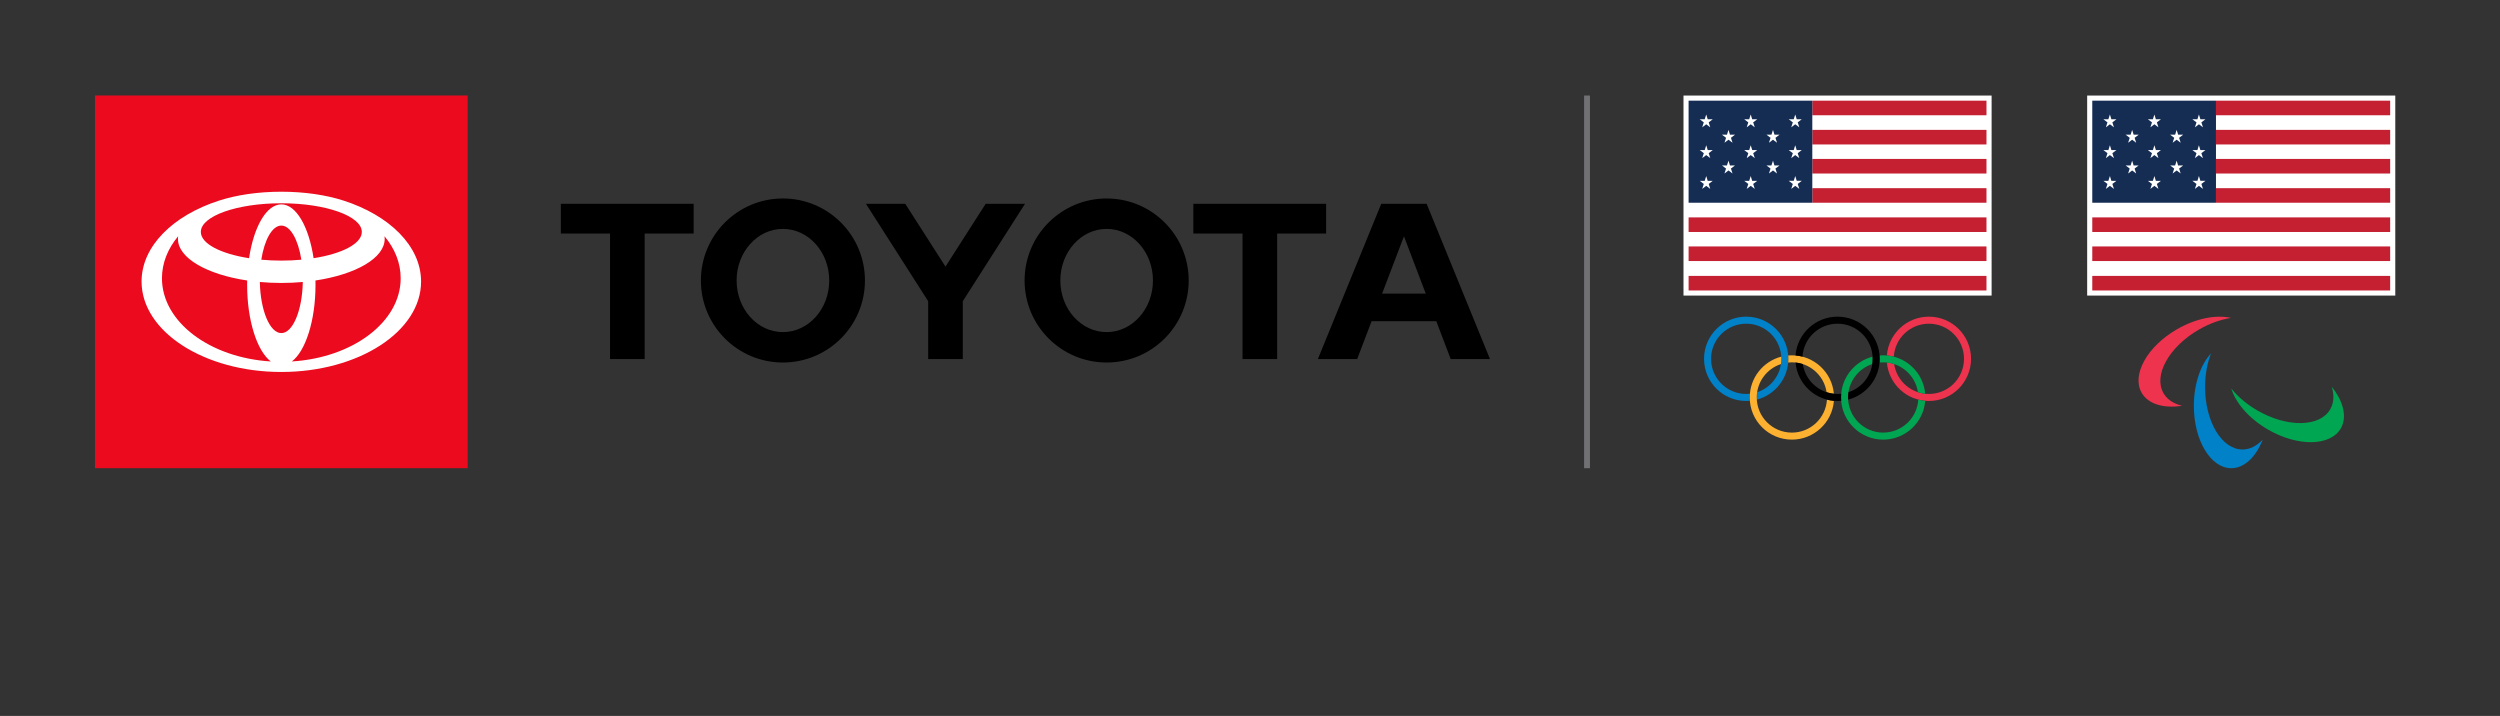 <?xml version="1.0" encoding="UTF-8" standalone="no"?>
<!DOCTYPE svg PUBLIC "-//W3C//DTD SVG 1.1//EN" "http://www.w3.org/Graphics/SVG/1.1/DTD/svg11.dtd">
<svg width="100%" height="100%" viewBox="0 0 213 61" version="1.1" xmlns="http://www.w3.org/2000/svg" xmlns:xlink="http://www.w3.org/1999/xlink" xml:space="preserve" xmlns:serif="http://www.serif.com/" style="fill-rule:evenodd;clip-rule:evenodd;">
    <rect x="0" y="0" width="213" height="61" fill="#333333" stroke="none"/>
    <g id="USOC-USPC" serif:id="USOC/USPC">
        <g transform="matrix(0,1,1,0,151.088,24.016)">
            <path d="M-15.874,-15.874L15.874,-15.874" style="fill:none;fill-rule:nonzero;stroke:rgb(113,112,115);stroke-width:0.5px;"/>
        </g>
        <g transform="matrix(1,0,0,1,152.368,30.571)">
            <path d="M0,0C0,-1.983 -1.607,-3.592 -3.591,-3.592C-5.575,-3.592 -7.184,-1.983 -7.184,0C-7.184,1.984 -5.575,3.592 -3.591,3.592C-3.486,3.592 -3.383,3.588 -3.281,3.579C-3.288,3.484 -3.292,3.389 -3.292,3.293C-3.292,3.187 -3.287,3.081 -3.278,2.978C-3.382,2.988 -3.486,2.993 -3.591,2.993C-5.245,2.993 -6.585,1.653 -6.585,0C-6.585,-1.652 -5.245,-2.992 -3.591,-2.992C-1.938,-2.992 -0.599,-1.652 -0.599,0C-0.599,1.328 -1.463,2.454 -2.66,2.847C-2.683,2.991 -2.693,3.141 -2.693,3.293C-2.693,3.355 -2.691,3.417 -2.688,3.478C-1.142,3.077 0,1.672 0,0" style="fill:rgb(0,129,200);fill-rule:nonzero;"/>
        </g>
        <g transform="matrix(1,0,0,1,167.933,30.571)">
            <path d="M0,0C0,1.984 -1.608,3.592 -3.592,3.592C-5.47,3.592 -7.01,2.152 -7.171,0.316C-6.957,0.339 -6.75,0.383 -6.552,0.447C-6.336,1.889 -5.093,2.993 -3.592,2.993C-1.939,2.993 -0.6,1.653 -0.6,0C-0.6,-1.652 -1.939,-2.992 -3.592,-2.992C-5.183,-2.992 -6.484,-1.751 -6.579,-0.185C-6.771,-0.234 -6.97,-0.269 -7.173,-0.286C-7.027,-2.136 -5.479,-3.592 -3.592,-3.592C-1.608,-3.592 0,-1.983 0,0" style="fill:rgb(238,51,78);fill-rule:nonzero;"/>
        </g>
        <g transform="matrix(1,0,0,1,160.449,36.857)">
            <path d="M0,-5.986C1.501,-5.986 2.744,-4.881 2.96,-3.44C3.158,-3.375 3.364,-3.331 3.577,-3.308C3.418,-5.144 1.878,-6.585 0,-6.585C-0.104,-6.585 -0.208,-6.58 -0.311,-6.571C-0.303,-6.477 -0.3,-6.382 -0.3,-6.286C-0.3,-6.178 -0.304,-6.074 -0.312,-5.969C-0.21,-5.98 -0.105,-5.986 0,-5.986M2.988,-2.808C2.893,-1.241 1.592,0 0,0C-1.653,0 -2.992,-1.34 -2.992,-2.993C-2.992,-4.321 -2.128,-5.447 -0.931,-5.839C-0.909,-5.984 -0.898,-6.133 -0.898,-6.286C-0.898,-6.347 -0.899,-6.409 -0.903,-6.469C-2.449,-6.069 -3.592,-4.664 -3.592,-2.993C-3.592,-1.009 -1.983,0.599 0,0.599C1.887,0.599 3.435,-0.857 3.58,-2.707C3.378,-2.724 3.18,-2.758 2.988,-2.808" style="fill:rgb(0,166,81);fill-rule:nonzero;"/>
        </g>
        <g transform="matrix(1,0,0,1,152.355,36.841)">
            <path d="M0,-5.953C0.009,-6.057 0.014,-6.162 0.014,-6.269C0.014,-6.365 0.01,-6.461 0.003,-6.556C0.104,-6.563 0.208,-6.568 0.312,-6.568C2.19,-6.568 3.731,-5.128 3.891,-3.292C3.678,-3.314 3.471,-3.358 3.272,-3.423C3.057,-4.865 1.813,-5.97 0.312,-5.97C0.207,-5.97 0.103,-5.964 0,-5.953M3.894,-2.69C3.748,-0.841 2.2,0.615 0.312,0.615C-1.671,0.615 -3.278,-0.993 -3.278,-2.976C-3.278,-4.647 -2.137,-6.053 -0.591,-6.454C-0.587,-6.392 -0.585,-6.331 -0.585,-6.269C-0.585,-6.117 -0.596,-5.968 -0.618,-5.822C-1.815,-5.431 -2.68,-4.305 -2.68,-2.976C-2.68,-1.323 -1.34,0.017 0.312,0.017C1.904,0.017 3.205,-1.224 3.301,-2.792C3.492,-2.742 3.69,-2.708 3.894,-2.69" style="fill:rgb(252,177,49);fill-rule:nonzero;"/>
        </g>
        <g transform="matrix(1,0,0,1,156.559,34.163)">
            <path d="M0,-7.184C-1.888,-7.184 -3.435,-5.728 -3.581,-3.878C-3.378,-3.861 -3.18,-3.827 -2.987,-3.776C-2.893,-5.343 -1.591,-6.584 0,-6.584C1.653,-6.584 2.993,-5.245 2.993,-3.592C2.993,-2.264 2.128,-1.138 0.931,-0.747C0.909,-0.601 0.897,-0.452 0.897,-0.299C0.897,-0.238 0.899,-0.175 0.903,-0.115C2.45,-0.515 3.592,-1.92 3.592,-3.592C3.592,-5.576 1.984,-7.184 0,-7.184M0,-0.599C-1.501,-0.599 -2.744,-1.704 -2.96,-3.145C-3.157,-3.209 -3.364,-3.254 -3.578,-3.276C-3.418,-1.44 -1.877,0 0,0C0.104,0 0.208,-0.004 0.311,-0.013C0.303,-0.108 0.299,-0.204 0.299,-0.299C0.299,-0.406 0.304,-0.511 0.312,-0.615C0.21,-0.604 0.105,-0.599 0,-0.599" style="fill-rule:nonzero;"/>
        </g>
        <g transform="matrix(1,0,0,1,169.249,25.183)">
            <rect x="-25.815" y="-17.042" width="26.251" height="17.042" style="fill:white;fill-rule:nonzero;"/>
        </g>
        <g transform="matrix(-1,0,0,1,323.656,-41.913)">
            <rect x="154.408" y="50.49" width="14.84" height="1.243" style="fill:rgb(196,32,50);"/>
        </g>
        <g transform="matrix(-1,0,0,1,323.656,-36.937)">
            <rect x="154.408" y="48.002" width="14.84" height="1.243" style="fill:rgb(196,32,50);"/>
        </g>
        <g transform="matrix(-1,0,0,1,323.656,-31.986)">
            <rect x="154.408" y="45.526" width="14.84" height="1.244" style="fill:rgb(196,32,50);"/>
        </g>
        <g transform="matrix(-1,0,0,1,323.656,-27.005)">
            <rect x="154.408" y="43.037" width="14.84" height="1.241" style="fill:rgb(196,32,50);"/>
        </g>
        <g transform="matrix(-1,0,0,1,313.116,-22.023)">
            <rect x="143.868" y="40.545" width="25.38" height="1.243" style="fill:rgb(196,32,50);"/>
        </g>
        <g transform="matrix(-1,0,0,1,313.116,-17.073)">
            <rect x="143.868" y="38.07" width="25.38" height="1.243" style="fill:rgb(196,32,50);"/>
        </g>
        <g transform="matrix(-1,0,0,1,313.116,-12.054)">
            <rect x="143.868" y="35.561" width="25.38" height="1.242" style="fill:rgb(196,32,50);"/>
        </g>
        <g transform="matrix(-1,0,0,1,298.276,-34.46)">
            <rect x="143.868" y="43.037" width="10.54" height="8.696" style="fill:rgb(21,44,83);"/>
        </g>
        <g transform="matrix(1,0,0,1,145.496,10.438)">
            <path d="M0,-0.276L0.43,-0.276L0.085,-0.012L0.218,0.41L-0.125,0.15L-0.468,0.41L-0.333,-0.012L-0.68,-0.276L-0.256,-0.276L-0.125,-0.686L0,-0.276Z" style="fill:white;fill-rule:nonzero;"/>
        </g>
        <g transform="matrix(1,0,0,1,145.498,13.061)">
            <path d="M0,-0.275L0.429,-0.275L0.083,-0.01L0.217,0.412L-0.127,0.152L-0.47,0.412L-0.333,-0.01L-0.682,-0.275L-0.255,-0.275L-0.127,-0.687L0,-0.275Z" style="fill:white;fill-rule:nonzero;"/>
        </g>
        <g transform="matrix(1,0,0,1,145.496,15.684)">
            <path d="M0,-0.276L0.43,-0.276L0.085,-0.013L0.218,0.41L-0.125,0.15L-0.468,0.41L-0.333,-0.013L-0.68,-0.276L-0.256,-0.276L-0.125,-0.686L0,-0.276Z" style="fill:white;fill-rule:nonzero;"/>
        </g>
        <g transform="matrix(1,0,0,1,149.286,10.438)">
            <path d="M0,-0.276L0.431,-0.276L0.086,-0.012L0.219,0.41L-0.124,0.15L-0.467,0.41L-0.331,-0.012L-0.679,-0.276L-0.255,-0.276L-0.124,-0.686L0,-0.276Z" style="fill:white;fill-rule:nonzero;"/>
        </g>
        <g transform="matrix(1,0,0,1,149.289,13.061)">
            <path d="M0,-0.275L0.429,-0.275L0.083,-0.01L0.217,0.412L-0.127,0.152L-0.47,0.412L-0.334,-0.01L-0.682,-0.275L-0.255,-0.275L-0.127,-0.687L0,-0.275Z" style="fill:white;fill-rule:nonzero;"/>
        </g>
        <g transform="matrix(1,0,0,1,149.286,15.684)">
            <path d="M0,-0.276L0.431,-0.276L0.086,-0.013L0.219,0.41L-0.124,0.15L-0.467,0.41L-0.331,-0.013L-0.679,-0.276L-0.255,-0.276L-0.124,-0.686L0,-0.276Z" style="fill:white;fill-rule:nonzero;"/>
        </g>
        <g transform="matrix(1,0,0,1,153.082,10.438)">
            <path d="M0,-0.276L0.427,-0.276L0.083,-0.013L0.22,0.41L-0.127,0.15L-0.469,0.41L-0.334,-0.013L-0.684,-0.276L-0.256,-0.276L-0.127,-0.686L0,-0.276Z" style="fill:white;fill-rule:nonzero;"/>
        </g>
        <g transform="matrix(1,0,0,1,153.078,13.061)">
            <path d="M0,-0.275L0.43,-0.275L0.085,-0.01L0.222,0.412L-0.125,0.152L-0.466,0.412L-0.329,-0.01L-0.68,-0.275L-0.252,-0.275L-0.125,-0.687L0,-0.275Z" style="fill:white;fill-rule:nonzero;"/>
        </g>
        <g transform="matrix(1,0,0,1,153.082,15.683)">
            <path d="M0,-0.276L0.427,-0.276L0.083,-0.011L0.22,0.411L-0.127,0.151L-0.469,0.411L-0.334,-0.011L-0.684,-0.276L-0.256,-0.276L-0.127,-0.687L0,-0.276Z" style="fill:white;fill-rule:nonzero;"/>
        </g>
        <g transform="matrix(1,0,0,1,147.394,11.752)">
            <path d="M0,-0.276L0.428,-0.276L0.083,-0.011L0.217,0.411L-0.127,0.151L-0.47,0.411L-0.333,-0.011L-0.682,-0.276L-0.256,-0.276L-0.127,-0.687L0,-0.276Z" style="fill:white;fill-rule:nonzero;"/>
        </g>
        <g transform="matrix(1,0,0,1,147.391,14.373)">
            <path d="M0,-0.276L0.431,-0.276L0.086,-0.013L0.219,0.41L-0.123,0.15L-0.467,0.41L-0.332,-0.013L-0.679,-0.276L-0.256,-0.276L-0.123,-0.686L0,-0.276Z" style="fill:white;fill-rule:nonzero;"/>
        </g>
        <g transform="matrix(1,0,0,1,151.186,11.752)">
            <path d="M0,-0.276L0.428,-0.276L0.082,-0.011L0.216,0.411L-0.128,0.151L-0.471,0.411L-0.334,-0.011L-0.683,-0.276L-0.257,-0.276L-0.128,-0.687L0,-0.276Z" style="fill:white;fill-rule:nonzero;"/>
        </g>
        <g transform="matrix(1,0,0,1,151.182,14.373)">
            <path d="M0,-0.276L0.432,-0.276L0.086,-0.013L0.219,0.41L-0.123,0.15L-0.467,0.41L-0.332,-0.013L-0.679,-0.276L-0.256,-0.276L-0.123,-0.686L0,-0.276Z" style="fill:white;fill-rule:nonzero;"/>
        </g>
        <g transform="matrix(1,0,0,1,203.642,25.183)">
            <rect x="-25.815" y="-17.042" width="26.251" height="17.042" style="fill:white;fill-rule:nonzero;"/>
        </g>
        <g transform="matrix(-1,0,0,1,392.443,-41.913)">
            <rect x="188.801" y="50.49" width="14.841" height="1.243" style="fill:rgb(196,32,50);"/>
        </g>
        <g transform="matrix(-1,0,0,1,392.443,-36.937)">
            <rect x="188.801" y="48.002" width="14.841" height="1.243" style="fill:rgb(196,32,50);"/>
        </g>
        <g transform="matrix(-1,0,0,1,392.443,-31.986)">
            <rect x="188.801" y="45.526" width="14.841" height="1.244" style="fill:rgb(196,32,50);"/>
        </g>
        <g transform="matrix(-1,0,0,1,392.443,-27.005)">
            <rect x="188.801" y="43.037" width="14.841" height="1.241" style="fill:rgb(196,32,50);"/>
        </g>
        <g transform="matrix(-1,0,0,1,381.904,-22.023)">
            <rect x="178.262" y="40.545" width="25.38" height="1.243" style="fill:rgb(196,32,50);"/>
        </g>
        <g transform="matrix(-1,0,0,1,381.904,-17.073)">
            <rect x="178.262" y="38.07" width="25.38" height="1.243" style="fill:rgb(196,32,50);"/>
        </g>
        <g transform="matrix(-1,0,0,1,381.904,-12.054)">
            <rect x="178.262" y="35.561" width="25.38" height="1.242" style="fill:rgb(196,32,50);"/>
        </g>
        <g transform="matrix(-1,0,0,1,367.063,-34.46)">
            <rect x="178.262" y="43.037" width="10.539" height="8.696" style="fill:rgb(21,44,83);"/>
        </g>
        <g transform="matrix(1,0,0,1,179.889,10.439)">
            <path d="M0,-0.277L0.43,-0.277L0.085,-0.013L0.218,0.409L-0.125,0.149L-0.468,0.409L-0.333,-0.013L-0.68,-0.277L-0.256,-0.277L-0.125,-0.686L0,-0.277Z" style="fill:white;fill-rule:nonzero;"/>
        </g>
        <g transform="matrix(1,0,0,1,179.891,13.061)">
            <path d="M0,-0.275L0.429,-0.275L0.083,-0.01L0.217,0.412L-0.127,0.152L-0.47,0.412L-0.333,-0.01L-0.682,-0.275L-0.255,-0.275L-0.127,-0.687L0,-0.275Z" style="fill:white;fill-rule:nonzero;"/>
        </g>
        <g transform="matrix(1,0,0,1,179.889,15.684)">
            <path d="M0,-0.276L0.43,-0.276L0.085,-0.013L0.218,0.41L-0.125,0.15L-0.468,0.41L-0.333,-0.013L-0.68,-0.276L-0.256,-0.276L-0.125,-0.686L0,-0.276Z" style="fill:white;fill-rule:nonzero;"/>
        </g>
        <g transform="matrix(1,0,0,1,183.679,10.439)">
            <path d="M0,-0.277L0.432,-0.277L0.086,-0.013L0.219,0.409L-0.124,0.149L-0.467,0.409L-0.331,-0.013L-0.679,-0.277L-0.255,-0.277L-0.124,-0.686L0,-0.277Z" style="fill:white;fill-rule:nonzero;"/>
        </g>
        <g transform="matrix(1,0,0,1,183.682,13.061)">
            <path d="M0,-0.275L0.429,-0.275L0.083,-0.01L0.217,0.412L-0.127,0.152L-0.47,0.412L-0.333,-0.01L-0.682,-0.275L-0.255,-0.275L-0.127,-0.687L0,-0.275Z" style="fill:white;fill-rule:nonzero;"/>
        </g>
        <g transform="matrix(1,0,0,1,183.679,15.684)">
            <path d="M0,-0.276L0.432,-0.276L0.086,-0.013L0.219,0.41L-0.124,0.15L-0.467,0.41L-0.331,-0.013L-0.679,-0.276L-0.255,-0.276L-0.124,-0.686L0,-0.276Z" style="fill:white;fill-rule:nonzero;"/>
        </g>
        <g transform="matrix(1,0,0,1,187.475,10.439)">
            <path d="M0,-0.277L0.427,-0.277L0.083,-0.014L0.22,0.409L-0.127,0.149L-0.469,0.409L-0.333,-0.014L-0.684,-0.277L-0.256,-0.277L-0.127,-0.686L0,-0.277Z" style="fill:white;fill-rule:nonzero;"/>
        </g>
        <g transform="matrix(1,0,0,1,187.472,13.061)">
            <path d="M0,-0.275L0.43,-0.275L0.084,-0.01L0.221,0.412L-0.126,0.152L-0.467,0.412L-0.33,-0.01L-0.681,-0.275L-0.252,-0.275L-0.126,-0.687L0,-0.275Z" style="fill:white;fill-rule:nonzero;"/>
        </g>
        <g transform="matrix(1,0,0,1,187.475,15.683)">
            <path d="M0,-0.276L0.427,-0.276L0.083,-0.011L0.22,0.411L-0.127,0.151L-0.469,0.411L-0.333,-0.011L-0.684,-0.276L-0.256,-0.276L-0.127,-0.687L0,-0.276Z" style="fill:white;fill-rule:nonzero;"/>
        </g>
        <g transform="matrix(1,0,0,1,181.786,11.752)">
            <path d="M0,-0.276L0.428,-0.276L0.083,-0.011L0.217,0.411L-0.127,0.151L-0.47,0.411L-0.333,-0.011L-0.682,-0.276L-0.256,-0.276L-0.127,-0.687L0,-0.276Z" style="fill:white;fill-rule:nonzero;"/>
        </g>
        <g transform="matrix(1,0,0,1,181.783,14.373)">
            <path d="M0,-0.276L0.431,-0.276L0.086,-0.013L0.219,0.41L-0.123,0.15L-0.467,0.41L-0.332,-0.013L-0.679,-0.276L-0.256,-0.276L-0.123,-0.686L0,-0.276Z" style="fill:white;fill-rule:nonzero;"/>
        </g>
        <g transform="matrix(1,0,0,1,185.578,11.752)">
            <path d="M0,-0.276L0.428,-0.276L0.082,-0.011L0.216,0.411L-0.128,0.151L-0.471,0.411L-0.334,-0.011L-0.683,-0.276L-0.256,-0.276L-0.128,-0.687L0,-0.276Z" style="fill:white;fill-rule:nonzero;"/>
        </g>
        <g transform="matrix(1,0,0,1,185.574,14.373)">
            <path d="M0,-0.276L0.432,-0.276L0.086,-0.013L0.219,0.41L-0.123,0.15L-0.467,0.41L-0.332,-0.013L-0.679,-0.276L-0.255,-0.276L-0.123,-0.686L0,-0.276Z" style="fill:white;fill-rule:nonzero;"/>
        </g>
        <g transform="matrix(1,0,0,1,190.08,34.525)">
            <path d="M0,-7.439C-1.259,-7.729 -2.978,-7.41 -4.602,-6.472C-7.143,-5.005 -8.489,-2.58 -7.609,-1.055C-7.047,-0.081 -5.711,0.29 -4.157,0.047C-4.868,-0.116 -5.432,-0.473 -5.75,-1.024C-6.63,-2.548 -5.283,-4.973 -2.742,-6.441C-1.825,-6.97 -0.878,-7.302 0,-7.439" style="fill:rgb(238,51,78);fill-rule:nonzero;"/>
        </g>
        <g transform="matrix(1,0,0,1,190.103,37.928)">
            <path d="M0,-4.827C0.379,-3.592 1.515,-2.263 3.139,-1.324C5.68,0.143 8.453,0.096 9.334,-1.429C9.896,-2.403 9.549,-3.745 8.563,-4.97C8.776,-4.272 8.749,-3.605 8.431,-3.055C7.551,-1.53 4.777,-1.483 2.236,-2.951C1.318,-3.48 0.558,-4.135 0,-4.827" style="fill:rgb(0,166,81);fill-rule:nonzero;"/>
        </g>
        <g transform="matrix(1,0,0,1,188.38,39.89)">
            <path d="M0,-9.782C-0.881,-8.837 -1.464,-7.188 -1.464,-5.312C-1.464,-2.379 -0.037,0 1.724,0C2.849,0 3.837,-0.971 4.404,-2.438C3.907,-1.904 3.315,-1.594 2.681,-1.594C0.92,-1.594 -0.507,-3.973 -0.507,-6.907C-0.507,-7.967 -0.321,-8.953 0,-9.782" style="fill:rgb(0,129,200);fill-rule:nonzero;"/>
        </g>
        <g transform="matrix(1,0,0,1,47.784,27.896)">
            <path d="M0,-7.996L4.191,-7.996L4.191,2.698L7.142,2.698L7.142,-7.996L11.315,-7.996L11.315,-10.533L0,-10.533L0,-7.996ZM65.202,-10.533L53.889,-10.533L53.889,-7.996L58.079,-7.996L58.079,2.698L61.03,2.698L61.03,-7.996L65.202,-7.996L65.202,-10.533ZM36.196,-10.533L32.771,-5.18L29.344,-10.533L25.994,-10.533L31.296,-2.235L31.296,2.698L34.245,2.698L34.245,-2.234L39.547,-10.533L36.196,-10.533ZM18.919,-10.986C15.059,-10.986 11.932,-7.857 11.932,-3.998C11.932,-0.138 15.059,2.99 18.919,2.99C22.779,2.99 25.909,-0.138 25.909,-3.998C25.909,-7.857 22.779,-10.986 18.919,-10.986M18.919,0.398C16.741,0.398 14.975,-1.569 14.975,-3.998C14.975,-6.426 16.741,-8.394 18.919,-8.394C21.1,-8.394 22.866,-6.426 22.866,-3.998C22.866,-1.569 21.1,0.398 18.919,0.398M46.503,-10.986C42.642,-10.986 39.511,-7.857 39.511,-3.998C39.511,-0.138 42.642,2.99 46.503,2.99C50.361,2.99 53.493,-0.138 53.493,-3.998C53.493,-7.857 50.361,-10.986 46.503,-10.986M46.503,0.398C44.321,0.398 42.557,-1.569 42.557,-3.998C42.557,-6.426 44.321,-8.394 46.503,-8.394C48.68,-8.394 50.448,-6.426 50.448,-3.998C50.448,-1.569 48.68,0.398 46.503,0.398M73.765,-10.533L69.899,-10.533L64.498,2.698L67.846,2.698L69.076,-0.531L74.587,-0.531L75.817,2.698L79.164,2.698L73.765,-10.533ZM69.972,-2.883L71.833,-7.762L73.69,-2.883L69.972,-2.883Z" style="fill-rule:nonzero;"/>
        </g>
        <g transform="matrix(-1,0,0,1,47.938,-12.285)">
            <rect x="8.092" y="20.421" width="31.754" height="31.753" style="fill:rgb(235,10,30);"/>
        </g>
        <g transform="matrix(1,0,0,1,24.866,17.23)">
            <path d="M0,13.566C1.169,12.674 2.015,10.091 2.015,7.041C2.015,6.916 2.014,6.791 2.011,6.668C5.445,6.155 7.91,4.76 7.91,3.12C7.91,3.045 7.904,2.972 7.895,2.899C8.771,3.951 9.272,5.172 9.272,6.477C9.272,10.196 5.196,13.248 0,13.566M-11.067,6.477C-11.067,5.172 -10.565,3.951 -9.689,2.899C-9.699,2.972 -9.705,3.045 -9.705,3.12C-9.705,4.76 -7.24,6.155 -3.805,6.668C-3.808,6.791 -3.81,6.916 -3.81,7.041C-3.81,10.091 -2.963,12.674 -1.794,13.566C-6.991,13.248 -11.067,10.196 -11.067,6.477M1.852,4.769C1.453,2.098 0.373,0.182 -0.896,0.182C-2.167,0.182 -3.247,2.098 -3.646,4.769C-6.064,4.391 -7.755,3.532 -7.755,2.531C-7.755,1.182 -4.685,0.088 -0.896,0.088C2.891,0.088 5.961,1.182 5.961,2.531C5.961,3.532 4.271,4.391 1.852,4.769M-2.604,4.897C-2.336,3.196 -1.673,1.99 -0.896,1.99C-0.122,1.99 0.541,3.196 0.809,4.897C0.264,4.947 -0.308,4.974 -0.896,4.974C-1.486,4.974 -2.057,4.947 -2.604,4.897M-0.896,11.15C-1.878,11.15 -2.68,9.22 -2.727,6.795C-2.137,6.849 -1.524,6.878 -0.896,6.878C-0.27,6.878 0.342,6.849 0.933,6.795C0.886,9.22 0.084,11.15 -0.896,11.15M4.398,-0.142C2.925,-0.616 1.091,-0.896 -0.896,-0.896C-2.885,-0.896 -4.719,-0.616 -6.192,-0.142C-10.111,1.118 -12.805,3.735 -12.805,6.758C-12.805,11.013 -7.474,14.462 -0.896,14.462C5.679,14.462 11.01,11.013 11.01,6.758C11.01,3.735 8.317,1.119 4.398,-0.142" style="fill:white;fill-rule:nonzero;"/>
        </g>
    </g>
    <g id="Toyota">
    </g>
</svg>
